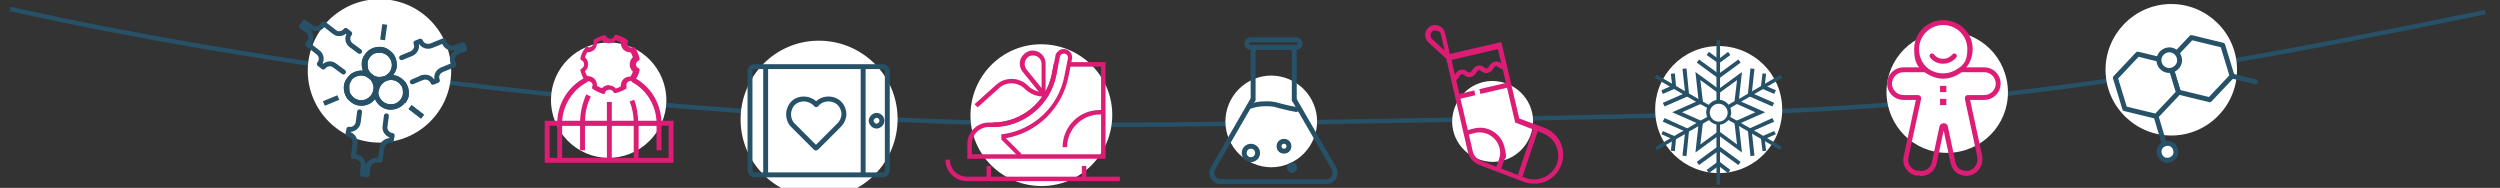 <?xml version="1.0" encoding="UTF-8"?>
<svg xmlns="http://www.w3.org/2000/svg" version="1.1" viewBox="0 0 559 42">
  <rect x="0" y="0" width="559" height="42" fill="#333333" stroke="none"/>
  <defs>
    <style>
      .cls-1 {
        fill: #dd1d75;
      }

      .cls-2, .cls-3, .cls-4, .cls-5, .cls-6 {
        stroke: #265167;
      }

      .cls-2, .cls-4, .cls-5, .cls-7 {
        fill: none;
      }

      .cls-3, .cls-8 {
        fill: #265167;
      }

      .cls-3, .cls-4, .cls-5, .cls-6, .cls-7 {
        stroke-linecap: round;
        stroke-linejoin: round;
      }

      .cls-3, .cls-5, .cls-6, .cls-7 {
        stroke-width: 1.1px;
      }

      .cls-9, .cls-6 {
        fill: #fff;
      }

      .cls-4 {
        stroke-width: 1.1px;
      }

      .cls-7 {
        stroke: #dd1d75;
      }
    </style>
  </defs>
  <!-- Generator: Adobe Illustrator 28.7.1, SVG Export Plug-In . SVG Version: 1.2.0 Build 142)  -->
  <g>
    <g id="Ebene_1">
      <g>
        <path class="cls-2" d="M2.3,2c20.7,4.7,131.2,28.2,270.3,25.7,142.4-2.7,164.1-.5,283.1-25"/>
        <g>
          <path class="cls-9" d="M398.5,24.3c.1,7.8-6.1,14.3-14,14.4-7.8.1-14.3-6.1-14.4-14-.1-7.8,6.1-14.3,14-14.4,7.8-.1,14.3,6.1,14.4,14"/>
          <path class="cls-9" d="M500.2,15.4c.1,8.1-6.4,14.8-14.5,14.9-8.1.1-14.8-6.4-14.9-14.5-.1-8.1,6.4-14.8,14.5-14.9,8.1-.1,14.8,6.4,14.9,14.5"/>
          <path class="cls-9" d="M248.7,25.5c.1,8.8-6.9,16-15.6,16.1-8.8.1-16-6.9-16.1-15.6-.1-8.8,6.9-16,15.6-16.1,8.8-.1,16,6.9,16.1,15.6"/>
          <path class="cls-9" d="M293.7,23.2c2.2,5.2-.3,11.2-5.5,13.4-5.2,2.2-11.2-.3-13.4-5.5-2.2-5.2.3-11.2,5.5-13.4,5.2-2.2,11.2.3,13.4,5.5"/>
          <path class="cls-9" d="M200.7,26.4c.1,9.7-7.6,17.7-17.3,17.8-9.7.1-17.7-7.6-17.8-17.3-.1-9.7,7.6-17.7,17.3-17.8,9.7-.1,17.7,7.6,17.8,17.3"/>
          <path class="cls-9" d="M448.9,19.2c.8,7.5-4.6,14.1-12.1,14.9-7.5.8-14.1-4.6-14.9-12.1-.8-7.5,4.6-14.1,12.1-14.9,7.5-.8,14.1,4.6,14.9,12.1"/>
          <path class="cls-9" d="M342.8,27c0,5-3.9,9.1-8.9,9.2-5,0-9.1-3.9-9.2-8.9,0-5,3.9-9.1,8.9-9.2,5,0,9.1,3.9,9.2,8.9"/>
          <path class="cls-9" d="M123.2,22.2c-.1,7.1,5.6,13,12.7,13.1,7.1.1,13-5.6,13.1-12.7.1-7.1-5.6-13-12.7-13.1-7.1-.1-13,5.6-13.1,12.7"/>
          <path class="cls-9" d="M68.9,14.2c-.9,8.8,5.5,16.7,14.3,17.6,8.8.9,16.7-5.5,17.6-14.3.9-8.8-5.5-16.7-14.3-17.6-8.8-.9-16.7,5.5-17.6,14.3"/>
        </g>
        <g>
          <rect class="cls-8" x="383.8" y="27.5" width=".8" height="13.8"/>
          <rect class="cls-8" x="383.8" y="9" width=".8" height="13.8"/>
          <path class="cls-8" d="M379.1,34.1l.7-6.4-5.9-2.6,5.9-2.6-.7-6.4,5.2,3.8,5.2-3.8-.7,6.4,5.9,2.6-5.9,2.6.7,6.4-5.2-3.8-5.2,3.8ZM384.3,29.3l4.1,3-.6-5.1,4.7-2.1-4.7-2.1.6-5.1-4.1,3-4.1-3,.6,5.1-4.7,2.1,4.7,2.1-.6,5.1,4.1-3Z"/>
          <polygon class="cls-8" points="388.7 36.9 384.3 33.7 379.9 36.9 379.4 36.2 384.3 32.6 389.2 36.2 388.7 36.9"/>
          <polygon class="cls-8" points="386.4 38.7 384.3 37.1 382.1 38.7 381.6 38 384.3 36 386.9 38 386.4 38.7"/>
          <polygon class="cls-8" points="384.3 17.6 379.4 14 379.9 13.3 384.3 16.5 388.7 13.3 389.2 14 384.3 17.6"/>
          <polygon class="cls-8" points="384.3 14.2 381.6 12.3 382.1 11.6 384.3 13.2 386.4 11.6 386.9 12.3 384.3 14.2"/>
          <path class="cls-8" d="M398.1,33.6c-.3-.2-1.9-1.1-4.1-2.4l-2.9-1.7c-.9-.5-1.9-1.1-2.9-1.7l-2-1.1.4-.7,2,1.1c1,.6,1.9,1.1,2.8,1.6h0c0,0,2.9,1.7,2.9,1.7,2.2,1.3,3.8,2.2,4.1,2.4l-.4.7Z"/>
          <path class="cls-8" d="M382,24.3c-.7-.4-1.3-.8-2-1.1l-10-5.8.4-.7,10,5.8c.6.4,1.3.7,2,1.1l-.4.7Z"/>
          <polygon class="cls-8" points="391.4 34.9 390.8 28.9 396.3 26.4 396.7 27.2 391.7 29.4 392.3 34.8 391.4 34.9"/>
          <polygon class="cls-8" points="394.1 33.8 393.7 30.6 396.7 29.3 397.1 30 394.6 31.1 394.9 33.7 394.1 33.8"/>
          <polygon class="cls-8" points="372.2 23.8 371.8 23 376.8 20.8 376.2 15.4 377.1 15.3 377.7 21.4 372.2 23.8"/>
          <polygon class="cls-8" points="371.8 21 371.5 20.2 373.9 19.1 373.6 16.5 374.5 16.4 374.8 19.7 371.8 21"/>
          <path class="cls-8" d="M386.5,24.3l-.4-.7h.1c.6-.4,1.1-.7,1.7-1l1.3-.7,4.8-2.8c2.2-1.3,3.8-2.2,4.1-2.4l.4.7c-.3.2-1.9,1.1-4.1,2.4l-5.9,3.4c-.6.3-1.2.7-1.9,1.1h-.1Z"/>
          <path class="cls-8" d="M370.5,33.6l-.4-.7s1.6-.9,4.1-2.4c.7-.4,1.5-.9,2.3-1.3l.6-.4c.9-.5,1.9-1.1,2.9-1.7l2-1.1.4.7-2.1,1.2c-1,.6-1.9,1.1-2.8,1.6l-.6.4c-.8.5-1.6.9-2.3,1.3-2.5,1.4-4.1,2.4-4.1,2.4Z"/>
          <polygon class="cls-8" points="396.3 23.8 390.8 21.4 391.4 15.3 392.3 15.4 391.7 20.8 396.7 23 396.3 23.8"/>
          <polygon class="cls-8" points="396.7 21 393.7 19.7 394.1 16.4 394.9 16.5 394.6 19.1 397.1 20.2 396.7 21"/>
          <polygon class="cls-8" points="377.1 34.9 376.2 34.8 376.8 29.4 371.8 27.2 372.2 26.4 377.7 28.9 377.1 34.9"/>
          <polygon class="cls-8" points="374.5 33.8 373.6 33.7 373.9 31.1 371.5 30 371.8 29.3 374.8 30.6 374.5 33.8"/>
          <path class="cls-8" d="M384.3,27.9c-1.5,0-2.8-1.3-2.8-2.8s1.3-2.8,2.8-2.8,2.8,1.3,2.8,2.8-1.3,2.8-2.8,2.8ZM384.3,23.2c-1.1,0-2,.9-2,2s.9,2,2,2,2-.9,2-2-.9-2-2-2Z"/>
        </g>
        <g>
          <path class="cls-1" d="M247.2,35.5h-30.9v-3.3c0-2.6,2.1-4.8,4.8-4.8h.9c6.4,0,12-4.6,13.2-10.9l.4-2.2,1,.2-.4,2.2c-1.3,6.8-7.3,11.7-14.2,11.7h-.9c-2.1,0-3.8,1.7-3.8,3.8v2.3h28.9V14.9h-7.3v-1h8.3v21.6Z"/>
          <path class="cls-1" d="M238.6,32.9h-1c0-4.6,3.7-8.3,8.3-8.3h.8v1h-.8c-4,0-7.3,3.3-7.3,7.3Z"/>
          <rect class="cls-1" x="220.6" y="37.1" width="1" height="3"/>
          <rect class="cls-1" x="241.9" y="37.1" width="1" height="3"/>
          <path class="cls-1" d="M250.4,40.5h-34.2c-2.7,0-4.8-2.2-4.8-4.8h1c0,2.1,1.7,3.8,3.8,3.8h34.2v1Z"/>
          <path class="cls-1" d="M227.8,35.1l-3.9-3.9v-1.2h.4c6.9-1,12.4-6.2,13.7-13l.8-4c0-.5-.2-.9-.7-1-.2,0-.5,0-.7.1-.2.1-.3.3-.4.6l-.8,4c-1.3,6.8-7.3,11.7-14.2,11.7v-1c6.4,0,12-4.6,13.2-10.9l.8-4c0-.5.4-.9.8-1.2.4-.3.9-.4,1.4-.3,1,.2,1.7,1.2,1.5,2.2l-.8,4c-1.4,7-7,12.5-14,13.7l3.5,3.5-.7.7Z"/>
          <path class="cls-1" d="M233.4,21.6c-.1,0-.3,0-.4-.2l-4.3-5.3c-.7-.9-.9-2.1-.4-3.1.5-1,1.5-1.7,2.6-1.7,1.6,0,2.9,1.3,2.9,2.9v6.8c0,.2-.1.4-.3.5,0,0-.1,0-.2,0ZM231,12.4c-.8,0-1.4.4-1.7,1.1-.3.7-.2,1.4.2,2l3.4,4.2v-5.4c0-1.1-.9-1.9-1.9-1.9Z"/>
          <path class="cls-1" d="M218.6,24l-.7-.7,4.8-4.3c2.1-1.9,5.2-1.8,7.2.2.9.9,2.2,1.4,3.5,1.4v1c-1.6,0-3.1-.6-4.2-1.7-1.6-1.6-4.2-1.7-5.8-.2l-4.8,4.3Z"/>
        </g>
        <g>
          <path class="cls-1" d="M344.5,40.9c-1.2.3-2.5.2-3.7-.2l-10-3.8c-1.3-.5-2.3-1.6-2.6-3l-5-21.6,12.5-2.9,4,17.1,5.7,2.1c3.3,1.3,5,5,3.7,8.3-.8,2.1-2.5,3.5-4.5,4ZM324.5,13.2l4.8,20.6c.2,1,1,1.8,1.9,2.2l10,3.8c2.8,1,5.8-.4,6.9-3.1,1-2.7-.3-5.8-3.1-6.9l-6.2-2.4-3.9-16.6-10.4,2.4Z"/>
          <path class="cls-1" d="M335.4,38.1l-1-.3.8-2.3c.3-.8.3-1.6.1-2.4-.6-2.4-3-3.9-5.4-3.4l-2,.5-.2-1,2-.5c3-.7,6,1.2,6.7,4.2s.2,2.1-.1,3l-.8,2.3Z"/>
          <rect class="cls-1" x="336.2" y="33.5" width="11.3" height="1.1" transform="translate(200.4 347.1) rotate(-71.4)"/>
          <rect class="cls-1" x="323.7" y="10.9" width="11.7" height="1.1" transform="translate(6 75.2) rotate(-13.1)"/>
          <path class="cls-1" d="M336.5,15.4c-.7.2-1.2-.2-1.5-.4-.3-.2-.4-.3-.6-.2s-.3.2-.5.5c-.2.4-.5.8-1.2,1s-1.2-.2-1.5-.4c-.3-.2-.4-.3-.6-.2s-.3.2-.5.5c-.2.4-.5.8-1.2,1s-1.2-.2-1.5-.4c-.3-.2-.4-.3-.6-.2s-.3.2-.5.5c-.2.4-.5.8-1.2,1l-.2-1c.2,0,.3-.2.5-.5.2-.4.5-.8,1.2-1s1.2.2,1.5.4c.3.2.4.3.6.2s.3-.2.5-.5c.2-.4.5-.8,1.2-1s1.2.2,1.5.4c.3.2.4.3.6.2s.3-.2.5-.5c.2-.4.5-.8,1.2-1s1.2.2,1.5.4c.3.2.4.3.6.2l.2,1Z"/>
          <rect class="cls-1" x="330.8" y="18.9" width="6.5" height="1.1" transform="translate(4.3 76.5) rotate(-13.1)"/>
          <rect class="cls-1" x="325.8" y="20.4" width="4" height="1.1" transform="translate(3.8 75.1) rotate(-13.1)"/>
          <path class="cls-1" d="M324.7,14.3l-5.3-4.8c-.5-.5-.8-1.2-.7-1.9,0-.7.5-1.3,1.1-1.7.6-.4,1.3-.4,2-.1.7.3,1.1.8,1.3,1.5l1.6,7ZM320.7,6.8c-.1,0-.2,0-.3.1-.3.2-.5.5-.5.9,0,.4,0,.7.4,1l2.7,2.5-.8-3.6c0-.4-.3-.6-.7-.8-.2,0-.5-.1-.7,0Z"/>
        </g>
        <g>
          <path class="cls-1" d="M142.8,27.5h-1.1c0-1.7-.3-3.3-.9-4.8l1-.4c.6,1.6.9,3.4.9,5.2Z"/>
          <path class="cls-1" d="M130.8,27.5h-1.1c0-2.3.5-4.4,1.4-6.4l1,.5c-.9,1.8-1.3,3.7-1.3,5.9Z"/>
          <rect class="cls-1" x="135.7" y="22.8" width="1.1" height="13"/>
          <rect class="cls-1" x="141.7" y="27.5" width="1.1" height="8.3"/>
          <rect class="cls-1" x="146.8" y="27.5" width="1.1" height="6.1"/>
          <rect class="cls-1" x="129.7" y="27.5" width="1.1" height="6.1"/>
          <rect class="cls-1" x="124.6" y="27.5" width="1.1" height="8.3"/>
          <path class="cls-1" d="M147.9,28.1h-23.3v-.5c0-4.4,2.4-8.3,6.3-10.3l.5,1c-3.3,1.7-5.5,5.1-5.7,8.8h21.1c-.2-3.7-2.3-7.1-5.6-8.8l.5-1c3.9,2,6.2,6,6.2,10.3v.5Z"/>
          <path class="cls-1" d="M150.6,36.4h-28.8v-9.4h28.8v9.4ZM122.9,35.3h26.6v-7.2h-26.6v7.2Z"/>
          <path class="cls-1" d="M135.2,21h-.4c-.8-.3-1.5-.6-2.1-1l-.3-.2v-.4c.2-.3.1-.7-.1-.9-.3-.3-.6-.4-1-.3h-.4c0,0-.2-.2-.2-.2-.4-.7-.7-1.4-.9-2.1v-.4c0,0,.3-.2.3-.2.3-.2.5-.5.5-.9s-.2-.7-.5-.9l-.3-.2v-.4c.2-.8.5-1.5,1-2.1l.2-.3h.4c.3.2.7,0,1-.2.3-.3.4-.6.3-.9v-.4c-.1,0,.2-.2.2-.2.6-.4,1.4-.7,2.1-.9h.4c0,0,.2.3.2.3.3.6,1.4.6,1.7,0l.2-.4h.4c.7.2,1.5.5,2.2,1l.3.2v.4c-.2.3-.1.7.1.9.3.3.6.4,1,.3h.4c0-.1.2.2.2.2.4.7.7,1.4.9,2.2v.4c0,0-.3.2-.3.2-.3.2-.5.5-.5.8s.2.7.5.8l.3.2v.4c-.2.8-.5,1.5-1,2.1l-.2.3h-.4c-.3-.2-.7-.1-1,.1-.3.3-.4.6-.3,1v.4c.1,0-.2.2-.2.2-.7.4-1.4.7-2.2.9h-.4c0,0-.2-.3-.2-.3-.3-.6-1.4-.6-1.7,0l-.2.4ZM136.2,19.1c.6,0,1.2.3,1.5.7.4-.1.8-.3,1.1-.5,0-.6.2-1.2.6-1.6.4-.4,1-.6,1.6-.6.2-.4.4-.7.5-1.1-.4-.4-.7-.9-.7-1.6s.3-1.2.7-1.6c-.1-.4-.3-.8-.5-1.1-.6,0-1.2-.2-1.6-.6-.4-.4-.6-1-.6-1.6-.4-.2-.8-.4-1.1-.5-.8.9-2.3.9-3.1,0-.4.1-.8.3-1.1.5,0,.6-.2,1.2-.6,1.6-.4.4-1,.6-1.6.6-.2.4-.4.7-.5,1.1.4.4.7.9.7,1.6s-.3,1.2-.7,1.5c.1.4.3.8.5,1.1.6,0,1.2.2,1.6.6.4.4.6,1,.6,1.6.4.2.7.4,1.1.5.4-.4,1-.7,1.6-.7Z"/>
        </g>
        <g>
          <path class="cls-7" d="M429.2,38.7c-.2,0-.5,0-.7,0-1.6-.3-2.7-2-2.3-3.6l2.8-13c0-.1,0-.2,0-.2,0,0,0-.1-.2-.1h-3.2c-1.7,0-3.1-1.4-3.1-3.1s1.4-3.1,3.1-3.1h6.5c1.5.9,3.4.9,4.9,0h.2c0,0,6.5,0,6.5,0,1.7,0,3.1,1.4,3.1,3.1s-1.4,3.1-3.1,3.1h-3.6c-.1,0-.2,0-.2.1,0,0,0,.1,0,.2l2.8,13c0,.2,0,.4,0,.6,0,1.4-1,2.7-2.4,3-.8.2-1.6,0-2.3-.4-.7-.4-1.1-1.1-1.3-1.9l-1.7-8c0-.4-.7-.4-.8,0l-1.7,8c-.3,1.4-1.5,2.4-3,2.4Z"/>
          <rect class="cls-1" x="433.8" y="19.2" width="1.4" height="1.4"/>
          <rect class="cls-1" x="433.8" y="22.1" width="1.4" height="1.4"/>
          <g>
            <path class="cls-9" d="M434.5,17c-1,0-2-.2-2.8-.7-1.9-1-3.2-3.1-3.2-5.3,0-3.3,2.7-6,6-6s6,2.7,6,6-1.2,4.2-3.2,5.3c-.9.5-1.8.7-2.8.7Z"/>
            <path class="cls-1" d="M434.5,5.6c3,0,5.4,2.4,5.4,5.4s-1.1,3.8-2.9,4.8c-.8.4-1.6.6-2.5.6s-1.8-.2-2.6-.6c-1.8-.9-2.8-2.8-2.8-4.8,0-3,2.4-5.4,5.4-5.4M434.5,4.5c-3.6,0-6.5,2.9-6.5,6.5s1.3,4.6,3.4,5.8c1,.5,2,.8,3.1.8s2.1-.3,3.1-.8c2.1-1.1,3.5-3.3,3.5-5.8,0-3.6-2.9-6.5-6.6-6.5h0Z"/>
          </g>
          <path class="cls-7" d="M437,12.5c-.6.7-1.5,1.2-2.5,1.2s-1.9-.4-2.5-1.2"/>
        </g>
        <g>
          <path class="cls-8" d="M83.9,22.1c-.8,1.1-2.2,1.7-3.6,1.5-1-.1-1.9-.7-2.6-1.5-.6-.8-.9-1.8-.8-2.9.1-1,.7-1.9,1.5-2.6.8-.6,1.8-.9,2.9-.8,2.1.3,3.6,2.2,3.3,4.4,0,.7-.4,1.3-.8,1.8ZM78.6,18c-.3.4-.5.8-.5,1.3h0c0,.7,0,1.5.5,2,.4.6,1.1,1,1.8,1.1,1.5.2,2.9-.9,3.1-2.4.2-1.5-.9-2.9-2.4-3.1-1-.1-2,.3-2.6,1.1Z"/>
          <path class="cls-4" d="M80.4,11.5l-1.9-1.4h0c-.8-.6-1-1.8-.3-2.6l-.9-.7c-.6.8-1.8,1-2.6.3h0s-2.3-1.8-2.3-1.8l-.3.4c-.6.8-1.8,1-2.6.3l-1.4-1-.7.9,1.4,1c.8.6,1,1.8.3,2.6l-.3.4,2.3,1.8c.8.6,1,1.8.3,2.6l.9.7c.6-.8,1.8-1,2.6-.3l1.9,1.4"/>
          <path class="cls-4" d="M80.4,25l-.3,2.3h0c-.1,1-1.1,1.8-2.1,1.6l-.2,1.1c.5,0,.9.3,1.2.7.3.4.4.9.4,1.4h0s-.4,2.9-.4,2.9h.6c1,.2,1.8,1.2,1.6,2.2l-.2,1.7,1.1.2.2-1.7c0-.5.3-.9.7-1.2.4-.3.9-.4,1.4-.4h.6c0,0,.4-2.8.4-2.8,0-.5.3-.9.7-1.2.4-.3.9-.4,1.4-.4l.2-1.1c-1-.1-1.8-1.1-1.6-2.1l.3-2.3"/>
          <path class="cls-4" d="M94.3,17.4c1-.4,2.1,0,2.5,1l1-.4c-.2-.5-.2-1,0-1.4.2-.5.6-.8,1-1h0s2.7-1.1,2.7-1.1l-.2-.5c-.2-.5-.2-1,0-1.4.2-.5.6-.8,1-1l1.6-.6-.4-1-1.6.6c-1,.4-2.1,0-2.5-1l-.2-.5-2.7,1.1c-1,.4-2.1,0-2.5-1l-1,.4c.2.5.2,1,0,1.4-.2.5-.6.8-1,1l-2.2.9"/>
          <path class="cls-8" d="M87.9,16.8c-.2.3-.4.5-.7.7-.8.6-1.8.9-2.9.8-1-.1-1.9-.7-2.6-1.5-.6-.8-.9-1.8-.8-2.9.1-1,.7-1.9,1.5-2.6.8-.6,1.8-.9,2.9-.8,1,.1,1.9.7,2.6,1.5.6.8.9,1.8.8,2.9,0,.7-.4,1.3-.8,1.9ZM82.7,12.8c-.3.4-.5.8-.5,1.3,0,.7,0,1.5.5,2,.4.6,1.1,1,1.8,1.1.7,0,1.5,0,2-.5.6-.4,1-1.1,1.1-1.8.2-1.5-.9-2.9-2.4-3.1-.7,0-1.5,0-2,.5-.2.1-.4.3-.5.5Z"/>
          <path class="cls-8" d="M83.9,22.1c-.8,1.1-2.2,1.7-3.6,1.5-1-.1-1.9-.7-2.6-1.5-.6-.8-.9-1.8-.8-2.9.1-1,.7-1.9,1.5-2.6.8-.6,1.8-.9,2.9-.8,2.1.3,3.6,2.2,3.3,4.4,0,.7-.4,1.3-.8,1.8ZM78.6,18c-.3.4-.5.8-.5,1.3h0c0,.7,0,1.5.5,2,.4.6,1.1,1,1.8,1.1,1.5.2,2.9-.9,3.1-2.4.2-1.5-.9-2.9-2.4-3.1-1-.1-2,.3-2.6,1.1Z"/>
          <path class="cls-8" d="M90.5,23c-.2.3-.4.5-.7.7-.8.6-1.8.9-2.9.8-2.1-.3-3.6-2.2-3.3-4.4h0c.3-2.1,2.2-3.6,4.4-3.3,1,.1,1.9.7,2.6,1.5.6.8.9,1.8.8,2.9,0,.7-.4,1.3-.8,1.9ZM84.6,20.2c-.2,1.5.9,2.9,2.4,3.1.7,0,1.5,0,2-.5.6-.4,1-1.1,1.1-1.8,0-.7,0-1.5-.5-2-.4-.6-1.1-1-1.8-1.1-1.5-.2-2.9.9-3.1,2.4h0Z"/>
          <path class="cls-8" d="M87.9,16.8c-.2.3-.4.5-.7.7-.8.6-1.8.9-2.9.8-1-.1-1.9-.7-2.6-1.5-.6-.8-.9-1.8-.8-2.9.1-1,.7-1.9,1.5-2.6.8-.6,1.8-.9,2.9-.8,1,.1,1.9.7,2.6,1.5.6.8.9,1.8.8,2.9,0,.7-.4,1.3-.8,1.9ZM82.7,12.8c-.3.4-.5.8-.5,1.3,0,.7,0,1.5.5,2,.4.6,1.1,1,1.8,1.1.7,0,1.5,0,2-.5.6-.4,1-1.1,1.1-1.8.2-1.5-.9-2.9-2.4-3.1-.7,0-1.5,0-2,.5-.2.1-.4.3-.5.5Z"/>
          <path class="cls-8" d="M90.5,23c-.2.3-.4.5-.7.7-.8.6-1.8.9-2.9.8-2.1-.3-3.6-2.2-3.3-4.4h0c.3-2.1,2.2-3.6,4.4-3.3,1,.1,1.9.7,2.6,1.5.6.8.9,1.8.8,2.9,0,.7-.4,1.3-.8,1.9ZM84.6,20.2c-.2,1.5.9,2.9,2.4,3.1.7,0,1.5,0,2-.5.6-.4,1-1.1,1.1-1.8,0-.7,0-1.5-.5-2-.4-.6-1.1-1-1.8-1.1-1.5-.2-2.9.9-3.1,2.4h0Z"/>
          <rect class="cls-8" x="92.6" y="23.3" width="1.1" height="3.5" transform="translate(16.3 83.4) rotate(-52.3)"/>
          <rect class="cls-8" x="92.6" y="23.3" width="1.1" height="3.5" transform="translate(16.3 83.4) rotate(-52.3)"/>
          <rect class="cls-8" x="84.1" y="6.7" width="3.5" height="1.1" transform="translate(67.1 91.3) rotate(-82.3)"/>
          <rect class="cls-8" x="72.3" y="21.9" width="3.5" height="1.1" transform="translate(-3 29.8) rotate(-22.3)"/>
          <line class="cls-4" x1="94.3" y1="17.4" x2="92.2" y2="18.3"/>
        </g>
        <g>
          <path class="cls-5" d="M289.4,22.3l8.9,15.4c.7,1.3-.2,2.9-1.7,2.9h-23.7c-1.5,0-2.4-1.6-1.7-2.9l8.9-15.4"/>
          <polyline class="cls-5" points="289.4 22.3 289.4 10.6 280.2 10.6 280.2 22.3"/>
          <rect class="cls-5" x="278.8" y="8.9" width="11.9" height="1.7" rx=".8" ry=".8"/>
          <path class="cls-5" d="M279.3,23.8c1.2-.3,1.8-.6,3.9-.6s2.3.4,5.2,1,1.3.2,1.9.2"/>
          <circle class="cls-5" cx="279.7" cy="34.2" r="1.5"/>
          <circle class="cls-5" cx="288.9" cy="37.5" r=".6"/>
          <circle class="cls-5" cx="287.1" cy="32.7" r="1.1"/>
        </g>
        <g>
          <polygon class="cls-6" points="490 8.4 497 10.1 499.1 17 494.1 22.3 487.1 20.6 485 13.7 490 8.4"/>
          <polygon class="cls-6" points="478 12.1 485 13.8 487.1 20.7 482.1 26 475.1 24.3 473 17.4 478 12.1"/>
          <line class="cls-3" x1="482.1" y1="26" x2="484.2" y2="33.1"/>
          <line class="cls-3" x1="499.1" y1="17" x2="504.3" y2="18.3"/>
          <path class="cls-6" d="M482.8,12.9c-.3,1.3.5,2.5,1.7,2.8s2.5-.5,2.8-1.7-.5-2.5-1.7-2.8-2.5.5-2.8,1.7Z"/>
          <path class="cls-6" d="M482.8,33.5c-.2,1,.4,2.1,1.4,2.3s2.1-.4,2.3-1.4-.4-2.1-1.4-2.3-2.1.4-2.3,1.4Z"/>
        </g>
        <g>
          <g>
            <rect class="cls-5" x="167.7" y="14.9" width="30.7" height="24.2" rx="1" ry="1"/>
            <g>
              <line class="cls-5" x1="171.2" y1="39" x2="171.2" y2="15.2"/>
              <line class="cls-5" x1="193" y1="39" x2="193" y2="15.2"/>
            </g>
            <g>
              <path class="cls-8" d="M197.2,27c0-.7-.6-1.2-1.2-1.2s-1.2.6-1.2,1.2.6,1.2,1.2,1.2,1.2-.6,1.2-1.2"/>
              <path class="cls-6" d="M197.2,27c0-.7-.6-1.2-1.2-1.2s-1.2.6-1.2,1.2.6,1.2,1.2,1.2,1.2-.6,1.2-1.2Z"/>
            </g>
          </g>
          <path class="cls-5" d="M182.4,33.1l-5.1-5.1c-1.3-1.3-1.3-3.5,0-4.9,1.3-1.3,3.5-1.3,4.9,0l.3.3.3-.3c1.3-1.3,3.6-1.3,4.9,0h0c.6.6,1,1.5,1,2.4s-.4,1.8-1,2.4l-5.1,5.1Z"/>
        </g>
      </g>
    </g>
  </g>
</svg>